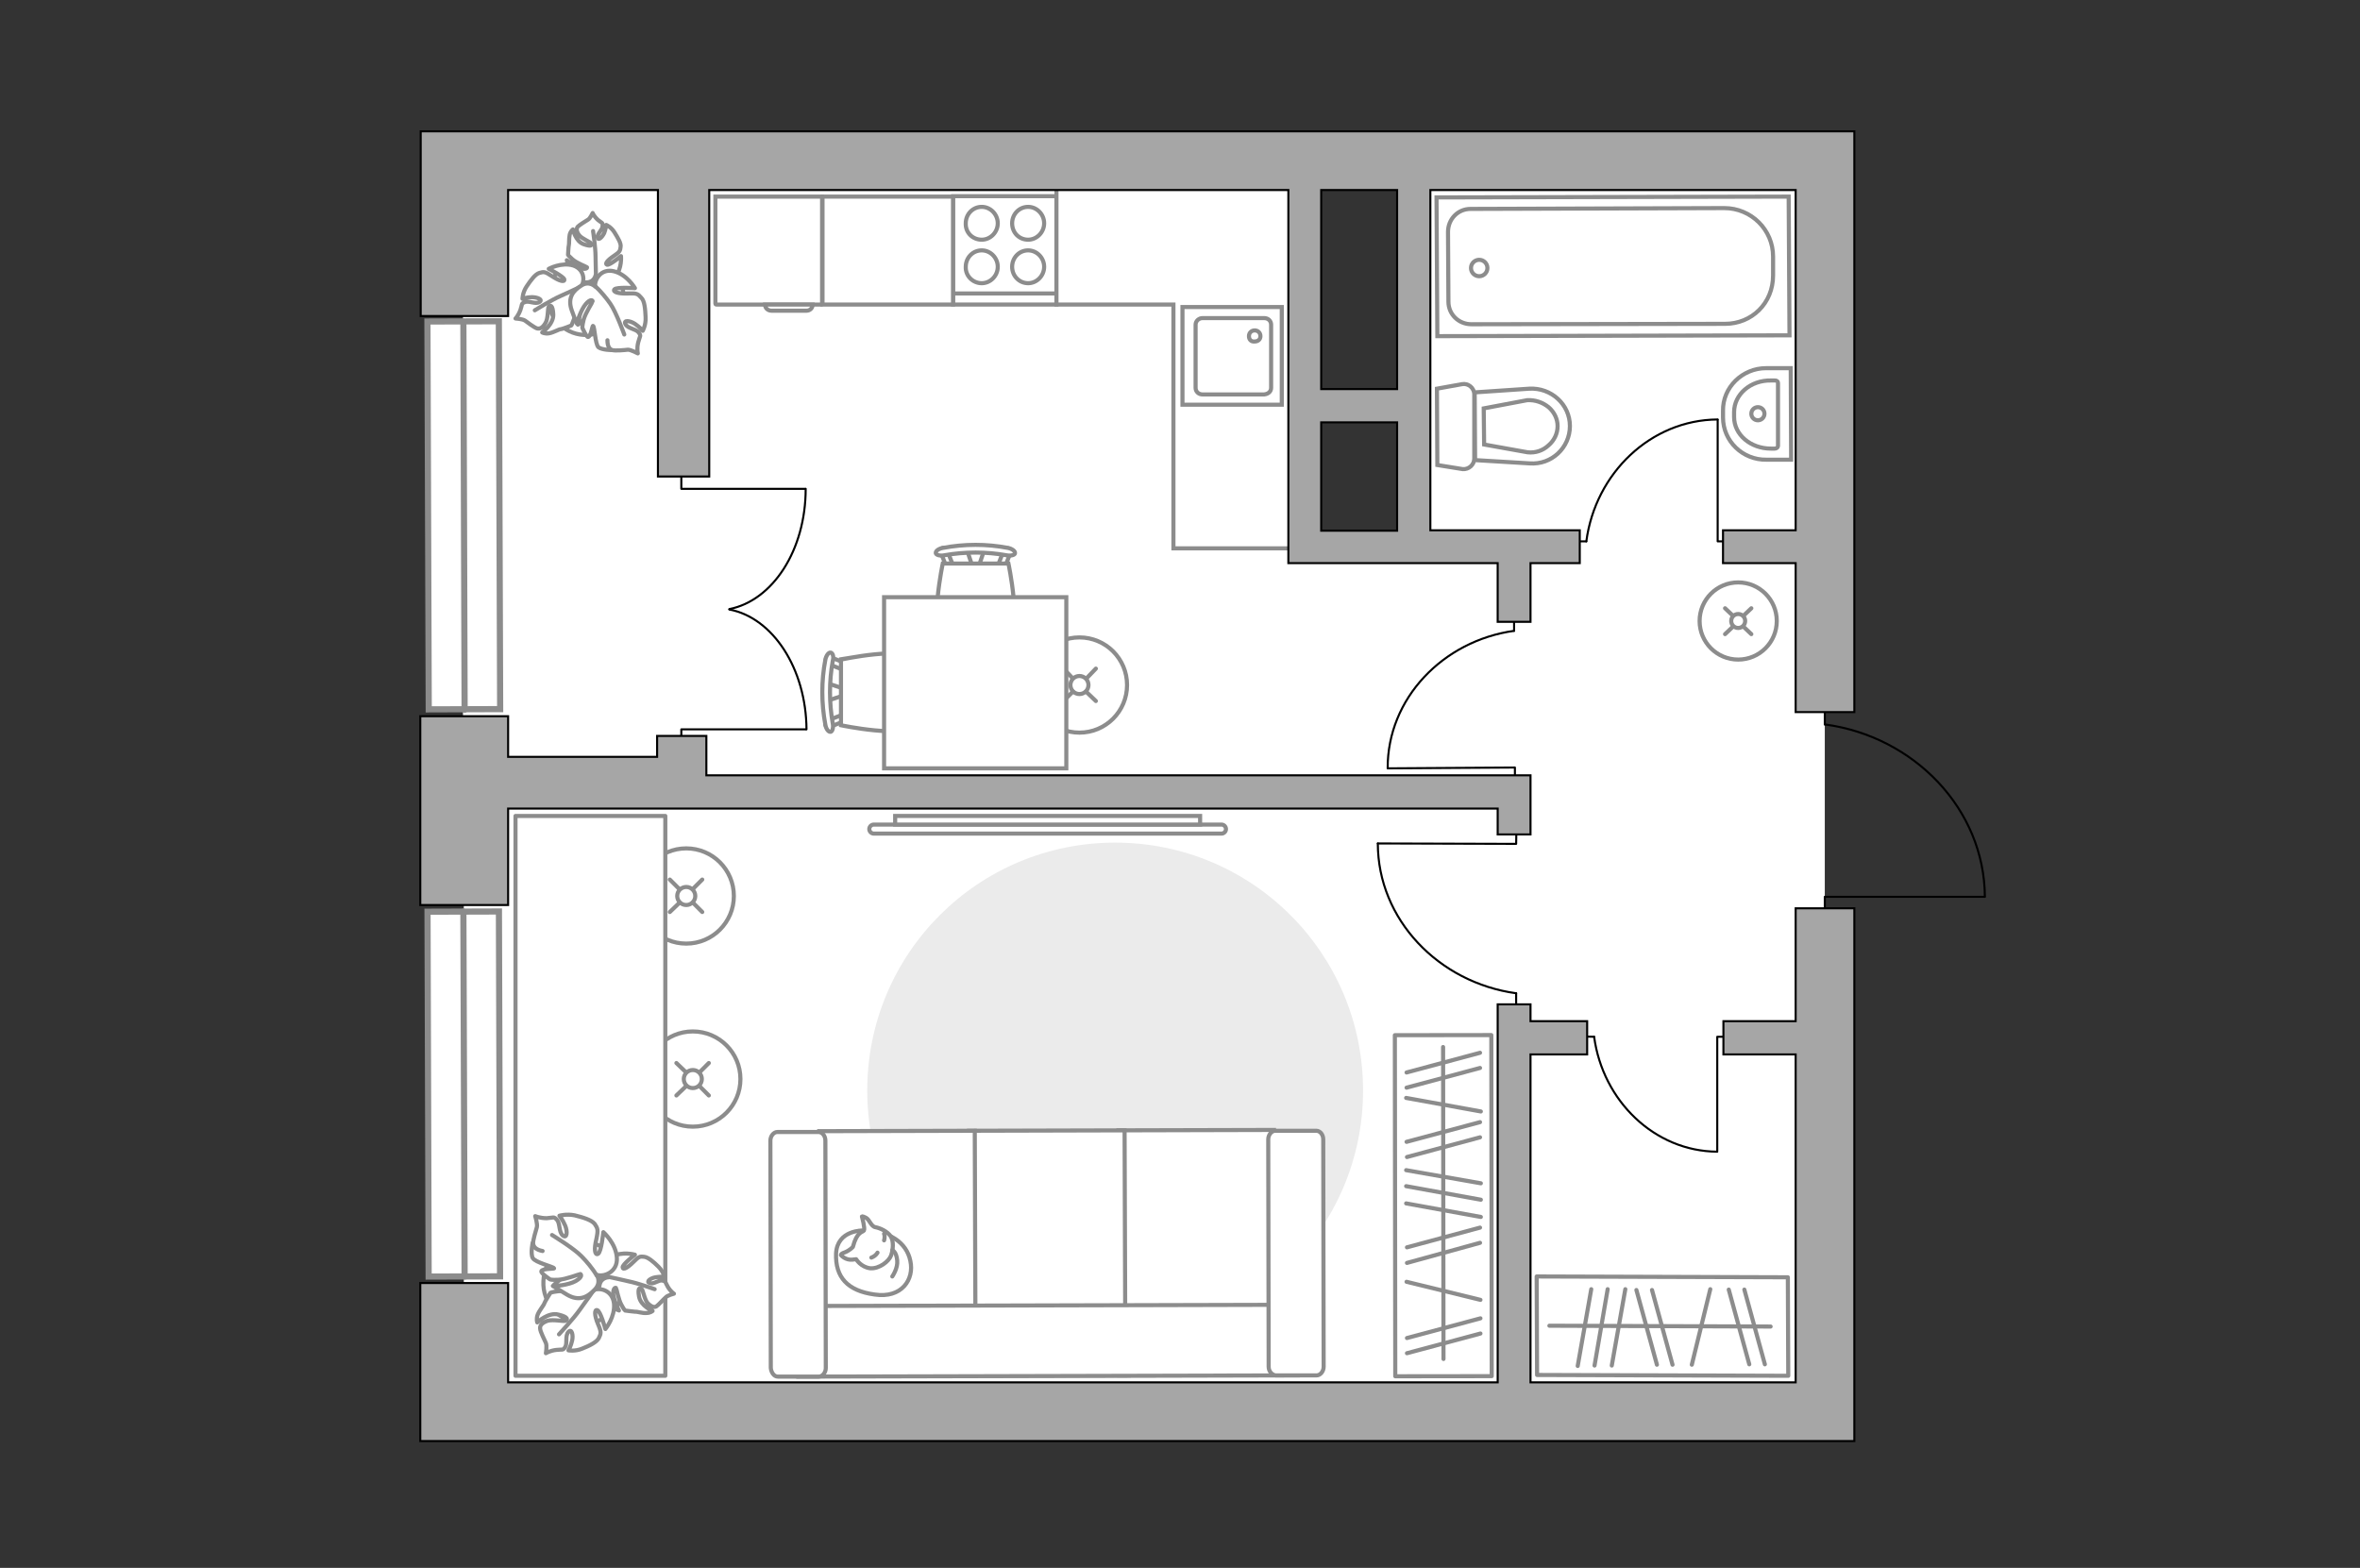 <?xml version="1.0" encoding="utf-8"?>
<!-- Generator: Adobe Illustrator 25.2.1, SVG Export Plug-In . SVG Version: 6.00 Build 0)  -->
<svg version="1.1" id="Слой_1" xmlns="http://www.w3.org/2000/svg" xmlns:xlink="http://www.w3.org/1999/xlink" x="0px" y="0px"
	 viewBox="0 0 575 382" style="enable-background:new 0 0 575 382;" xml:space="preserve">
<rect x="0" y="0" width="575" height="382" fill="#333333" stroke="none"/>
<style type="text/css">
	.st0{fill:#FFFFFF;}
	.st1{fill:#EBEBEB;}
	.st2{fill:#FFFFFF;stroke:#8C8C8C;stroke-width:1;stroke-linecap:round;stroke-linejoin:round;stroke-miterlimit:10;}
	.st3{fill:none;stroke:#8C8C8C;stroke-linecap:round;stroke-linejoin:round;stroke-miterlimit:10;}
	.st4{fill:#FFFFFF;stroke:#8C8C8C;stroke-linecap:round;stroke-miterlimit:10;}
	.st5{fill:none;stroke:#8C8C8C;stroke-linecap:round;stroke-miterlimit:10;}
	.st6{fill:#FFFFFF;stroke:#8C8C8C;stroke-linecap:round;stroke-linejoin:round;stroke-miterlimit:10;}
	.st7{fill:#FFFFFF;stroke:#8C8C8C;stroke-miterlimit:10;}
	.st8{fill:none;stroke:#000000;stroke-width:0.5;stroke-linecap:round;stroke-linejoin:round;stroke-miterlimit:10;}
	.st9{fill:#FFFFFF;stroke:#8C8C8C;stroke-width:1.5;stroke-linecap:round;stroke-miterlimit:10;}
	.st10{fill:none;stroke:#8C8C8C;stroke-width:1.5;stroke-linecap:round;stroke-miterlimit:10;}
	.st11{fill:#FFFFFF;stroke:#8C8C8C;stroke-width:1.5;stroke-linecap:round;stroke-miterlimit:10;}
	.st12{fill:#A6A6A6;stroke:#000000;stroke-width:0.5;stroke-miterlimit:10;}
</style>
<g id="bg_1_">
	<rect x="113" y="132.2" class="st0" width="331.6" height="210.7"/>
	<rect x="112.8" y="39.2" class="st0" width="205.1" height="148"/>
	<rect x="344.4" y="37.1" class="st0" width="101.8" height="118.2"/>
</g>
<g id="furniture_1_">
	<path id="Vector_2_" class="st1" d="M271.7,326.1c-33.4,0-60.4-27-60.4-60.4s27-60.4,60.4-60.4s60.4,27,60.4,60.4
		S305,326.1,271.7,326.1z"/>
	<g>
		
			<rect x="339.9" y="252.2" transform="matrix(1 -1.201148e-03 1.201148e-03 1 -0.353 0.423)" class="st2" width="23.5" height="83.1"/>
		<line class="st3" x1="360.8" y1="296.5" x2="342.6" y2="293.2"/>
		<line class="st3" x1="360.8" y1="270.8" x2="342.6" y2="267.5"/>
		<line class="st3" x1="360.8" y1="292.3" x2="342.6" y2="289"/>
		<line class="st3" x1="360.8" y1="288.3" x2="342.6" y2="285.1"/>
		<line class="st3" x1="360.6" y1="302.8" x2="342.8" y2="307.7"/>
		<line class="st3" x1="360.6" y1="299.1" x2="342.8" y2="303.9"/>
		<line class="st3" x1="360.7" y1="324.9" x2="342.8" y2="329.7"/>
		<line class="st3" x1="360.7" y1="321.2" x2="342.8" y2="326"/>
		<line class="st3" x1="360.6" y1="277.1" x2="342.8" y2="281.9"/>
		<line class="st3" x1="360.6" y1="273.4" x2="342.7" y2="278.2"/>
		<line class="st3" x1="360.7" y1="316.7" x2="342.7" y2="312.3"/>
		<line class="st3" x1="360.6" y1="260.2" x2="342.7" y2="265"/>
		<line class="st3" x1="360.6" y1="256.5" x2="342.7" y2="261.3"/>
		<line class="st3" x1="351.7" y1="331.1" x2="351.6" y2="255.1"/>
	</g>
	<g>
		<circle class="st4" cx="167.2" cy="218.3" r="11.6"/>
		<line class="st5" x1="163.2" y1="214.3" x2="165.5" y2="216.6"/>
		<circle class="st4" cx="167.2" cy="218.3" r="2.2"/>
		<line class="st5" x1="168.8" y1="219.9" x2="171.1" y2="222.2"/>
		<line class="st5" x1="171.1" y1="214.3" x2="168.8" y2="216.6"/>
		<line class="st5" x1="165.6" y1="219.9" x2="163.2" y2="222.2"/>
	</g>
	<g>
		<circle class="st4" cx="263" cy="166.9" r="11.6"/>
		<line class="st5" x1="259.1" y1="162.9" x2="261.4" y2="165.3"/>
		<circle class="st4" cx="263" cy="166.9" r="2.2"/>
		<line class="st5" x1="264.6" y1="168.5" x2="267" y2="170.8"/>
		<line class="st5" x1="267" y1="162.9" x2="264.7" y2="165.3"/>
		<line class="st5" x1="261.4" y1="168.5" x2="259.1" y2="170.8"/>
	</g>
	<g>
		<circle class="st4" cx="423.5" cy="151.3" r="9.4"/>
		<line class="st5" x1="420.3" y1="148.2" x2="422.2" y2="150"/>
		<circle class="st4" cx="423.5" cy="151.3" r="1.7"/>
		<line class="st5" x1="424.8" y1="152.7" x2="426.7" y2="154.5"/>
		<line class="st5" x1="426.7" y1="148.2" x2="424.8" y2="150"/>
		<line class="st5" x1="422.2" y1="152.7" x2="420.3" y2="154.5"/>
	</g>
	<g>
		<circle class="st4" cx="168.8" cy="262.9" r="11.6"/>
		<line class="st5" x1="164.8" y1="259" x2="167.2" y2="261.3"/>
		<circle class="st4" cx="168.8" cy="262.9" r="2.2"/>
		<line class="st5" x1="170.4" y1="264.6" x2="172.7" y2="266.9"/>
		<line class="st5" x1="172.7" y1="259" x2="170.4" y2="261.3"/>
		<line class="st5" x1="167.2" y1="264.6" x2="164.8" y2="266.9"/>
	</g>
	<rect x="125.6" y="198.8" class="st6" width="36.5" height="136.4"/>
	<g>
		<path id="Vector_60_3_" class="st7" d="M152.1,313c-0.2,5.5-4.9,9.7-10.3,9.4c-5.5-0.2-9.7-4.9-9.4-10.3c0.2-5.5,4.9-9.7,10.3-9.4
			C148.1,303,152.3,307.6,152.1,313z"/>
		<path class="st6" d="M148.3,311.2c0,0-1.8,0-2.2,1.8c-0.5,1.9-0.4,3.8,2.1,5c2.5,1.3,2.6,1.3,2.6,1.3s-1.3-2.6-1.4-4.1
			c0-1.5,0.6-1.5,0.7-1.4c0.1,0.1,0.6,2.9,1.3,4.1c0.7,1.3,0.9,1.4,0.9,1.4s2.2,0.3,2.5,0.3c0.3-0.1,1.7,0.4,2.7,0.3
			c1,0,1.5-0.5,1.5-0.5s-2.9-1.2-3.3-3.5c-0.4-2.2,0.2-2.2,0.6-1.9c0.4,0.3,0.7,2.6,1.5,3.5c0.9,0.9,1.6,1.1,2.1,0.8
			c0.5-0.3,1.8-1.8,2.3-2.2c0.4-0.5,2-0.9,2-0.9s-0.8-0.5-1.5-1.7s-0.4-1.3-1.3-1.5c-1-0.2-2.1,1-3.1,0.6c-1-0.3,0.2-1.2,1.4-1.4
			c1.2-0.2,2.2-0.1,2.2-0.1s-0.3-1.3-1.5-2.5s-2.5-2.3-3.5-2.4s-1.2-0.1-2.6,1.3c-1.4,1.4-2.5,2-2.6,1.3s3-3.1,3-3.1
			s-3.1-0.9-5.6,0.5C146.5,307.6,147.2,310.4,148.3,311.2z"/>
		<path class="st3" d="M159.5,314.1c0,0-4.2-1.5-6.3-1.9c-1.3-0.3-3.9-0.9-4.9-1.1c-1.5-0.3-3.1-0.2-4.6,0.3"/>
		<path class="st6" d="M144.5,314.4c0,0,0.9-1.9-0.9-3.2c-1.8-1.4-3.9-2.2-6.3-0.1c-2.5,2-2.6,2.2-2.6,2.2s3.4-0.2,5.1,0.4
			c1.7,0.7,1.4,1.3,1.2,1.4c-0.2,0-3.3-0.7-5-0.5s-1.9,0.4-1.9,0.4s-1.4,2.2-1.5,2.6s-1.2,1.7-1.6,2.7c-0.4,1.1-0.1,1.9-0.1,1.9
			s2.7-2.6,5.2-1.9c2.5,0.6,2.2,1.3,1.7,1.5s-3-0.4-4.4,0c-1.4,0.5-1.9,1.2-1.8,1.9c0,0.7,1.1,2.8,1.4,3.5c0.3,0.7,0,2.5,0,2.5
			s0.9-0.6,2.5-0.8c1.6-0.2,1.6,0.2,2.2-0.7c0.6-1-0.1-2.7,0.8-3.7c0.8-0.9,1.2,0.8,0.9,2.1c-0.3,1.4-0.9,2.4-0.9,2.4
			s1.6,0.3,3.3-0.4c1.8-0.7,3.6-1.6,4.1-2.6c0.5-1.1,0.7-1.3-0.2-3.4s-0.9-3.6-0.2-3.4c0.8,0.2,2,4.6,2,4.6s2.4-2.9,2.1-6.2
			C149.2,314.2,145.9,313.6,144.5,314.4z"/>
		<path class="st3" d="M136.2,325.1c0,0,3.6-3.9,5-5.9c0.9-1.3,2.7-3.7,3.4-4.8c1-1.5,1.6-3.2,1.8-5"/>
		<g>
			<path class="st6" d="M132.2,304.8c-1.6-0.3-2.2-1-2.3-1.8s0.7-3.2,0.9-4s-0.4-2.7-0.4-2.7s1.1,0.5,2.8,0.5
				c1.7-0.1,1.7-0.5,2.5,0.4s0.4,2.9,1.4,3.8c1.1,0.9,1.2-1,0.6-2.4c-0.6-1.4-1.4-2.4-1.4-2.4s1.7-0.5,3.7-0.1
				c2,0.5,4.1,1.1,4.9,2.1c0.7,1.1,0.9,1.3,0.4,3.7c-0.6,2.4-0.4,4,0.4,3.6c0.8-0.4,1.3-5.3,1.3-5.3s3.1,2.7,3.3,6.3
				c0.2,3.5-3.3,4.7-4.9,4.1c0,0,1.2,1.9-0.5,3.6c-1.7,1.8-3.8,3-6.8,1.2s-3.2-2-3.2-2s3.7-0.3,5.4-1.3s1.3-1.6,1.1-1.7
				c-0.2,0-3.5,1.3-5.3,1.4s-2.1-0.1-2.1-0.1s-2.3-1.5-2.1-2c0.3-0.7,3.2-0.5,3.1-0.7c-0.2-0.4-4.6-1.4-5.2-2.5s0-3.8,0-3.8"/>
			<path class="st3" d="M134.5,300.9c0,0,5.4,3.3,7.2,5.2c1.2,1.2,2.8,3.1,3.7,4.7"/>
		</g>
	</g>
	<g>
		<path id="Vector_60_1_" class="st7" d="M144.1,63.3c-5-0.8-9.7,2.7-10.5,7.7s2.7,9.7,7.7,10.5s9.7-2.7,10.5-7.7
			C152.6,68.7,149.2,64.1,144.1,63.3z"/>
		<path class="st6" d="M145.1,67.1c0,0-0.3,1.6-2.1,1.7s-3.5-0.3-4.2-2.8s-0.7-2.6-0.7-2.6s2.1,1.7,3.5,2s1.5-0.2,1.4-0.3
			c-0.1-0.1-2.5-1-3.5-1.9s-1.1-1.1-1.1-1.1s0.1-2.1,0.2-2.4c0.1-0.3,0-1.6,0.2-2.5s0.8-1.3,0.8-1.3s0.6,2.9,2.6,3.6
			c2,0.7,2.1,0.2,1.8-0.2c-0.2-0.4-2.2-1.1-2.9-2s-0.7-1.7-0.3-2.1c0.4-0.4,2-1.4,2.5-1.7s1.1-1.6,1.1-1.6s0.3,0.8,1.3,1.7
			c1,0.8,1.2,0.6,1.1,1.5c0,0.9-1.3,1.8-1.2,2.7c0.1,1,1.1,0,1.6-1c0.4-1,0.5-2,0.5-2s1.2,0.5,2,1.8s1.7,2.7,1.5,3.6
			c-0.1,0.9-0.2,1.2-1.7,2.2s-2.2,1.9-1.6,2.1c0.6,0.2,3.4-2.1,3.4-2.1s0.3,3-1.4,5C148.1,69.4,145.7,68.2,145.1,67.1z"/>
		<path class="st3" d="M144.5,56.3c0,0,0.6,4.1,0.6,6.1c0,1.3,0.1,3.7,0.1,4.7c0,1.4-0.4,2.8-1.1,4.1"/>
		<path class="st6" d="M141.5,69.9c0,0,1.9-0.5,2.8,1.4c0.9,1.9,1.3,3.9-1,5.8s-2.5,2-2.5,2s0.8-3.1,0.5-4.7c-0.3-1.7-0.9-1.5-1-1.4
			s0.1,3.2-0.4,4.6s-0.7,1.7-0.7,1.7s-2.2,0.9-2.6,0.9c-0.4,0-1.7,0.8-2.8,1c-1,0.2-1.7-0.2-1.7-0.2s2.8-2,2.7-4.4s-0.8-2.3-1.1-1.9
			s-0.1,2.9-0.8,4c-0.7,1.2-1.4,1.5-2.1,1.3c-0.6-0.2-2.4-1.5-2.9-1.9c-0.6-0.4-2.3-0.5-2.3-0.5s0.7-0.7,1.2-2.1s0.1-1.5,1.1-1.9
			s2.5,0.6,3.5,0s-0.5-1.2-1.8-1.2s-2.3,0.4-2.3,0.4s0-1.5,1-3s2.1-3,3.1-3.3c1.1-0.3,1.3-0.4,3.1,0.8c1.8,1.2,3.1,1.5,3,0.8
			s-3.8-2.6-3.8-2.6s3.1-1.7,6-0.8C142.6,65.7,142.5,68.8,141.5,69.9z"/>
		<path class="st3" d="M130.3,75.6c0,0,4.2-2.6,6.3-3.5c1.4-0.6,3.9-1.8,5-2.3c1.5-0.7,3.2-0.9,4.9-0.7"/>
		<g>
			<path class="st6" d="M148,82.9c0,1.5,0.5,2.2,1.2,2.4c0.7,0.2,3,0,3.8-0.1c0.7,0,2.4,0.9,2.4,0.9s-0.3-1.1,0.1-2.7
				c0.4-1.6,0.8-1.5,0.1-2.4s-2.6-0.9-3.2-2c-0.6-1.1,1.1-0.9,2.3-0.1s1.9,1.7,1.9,1.7s0.8-1.4,0.7-3.3s-0.2-4-1.1-4.8
				c-0.8-0.9-1-1.1-3.3-1s-3.7-0.4-3.2-1s5-0.3,5-0.3s-1.9-3.3-5.1-4.1c-3.2-0.8-4.8,2.1-4.6,3.7c0,0-1.5-1.5-3.4-0.2
				c-1.9,1.2-3.4,2.9-2.3,6c1.1,3.1,1.2,3.2,1.2,3.2s1-3.3,2.2-4.7c1.2-1.4,1.7-0.9,1.7-0.7c0,0.2-1.8,2.9-2.2,4.5s-0.3,2-0.3,2
				s1,2.3,1.4,2.2c0.7-0.2,1-2.8,1.2-2.7c0.4,0.2,0.5,4.4,1.3,5.2c0.9,0.7,3.4,0.7,3.4,0.7"/>
			<path class="st3" d="M152.1,81.5c0,0-2-5.5-3.4-7.5c-0.9-1.3-2.4-3.1-3.6-4.2"/>
		</g>
	</g>
	<g>
		<path id="Vector_54_2_" class="st7" d="M310.6,335l-37.9,0.1l-0.2-59.7l37.9-0.1L310.6,335z"/>
		<path id="Vector_55_2_" class="st7" d="M274.2,335.1l-37.9,0.1l-0.2-59.7l37.9-0.1L274.2,335.1z"/>
		<path id="Vector_56_2_" class="st7" d="M237.7,335.2l-37.9,0.1l-0.2-59.7l37.9-0.1L237.7,335.2z"/>
		<path id="Vector_57_2_" class="st7" d="M312.5,317.9l3.6,17.2l-121.6,0.3v-17.2L312.5,317.9z"/>
		<path id="Vector_58_2_" class="st7" d="M309.1,333l-0.1-55.4c0-1.1,0.8-2.1,1.7-2.1h10c0.9,0,1.7,0.9,1.7,2.1l0.1,55.4
			c0,1.1-0.8,2.1-1.7,2.1h-10C309.9,335,309.1,334.1,309.1,333z"/>
		<path id="Vector_59_2_" class="st7" d="M187.8,333.3l-0.1-55.4c0-1.1,0.8-2.1,1.7-2.1h10c0.9,0,1.7,0.9,1.7,2.1l0.1,55.4
			c0,1.1-0.8,2.1-1.7,2.1h-10C188.6,335.4,187.9,334.4,187.8,333.3z"/>
		<g>
			<path class="st6" d="M210.3,299.8c0,0-6.3-0.2-6.6,5.6c-0.2,5.8,2.8,9.1,9.4,10c6.6,1,9.7-3.7,8.7-8.2
				C220.9,302.7,216.6,299.8,210.3,299.8z"/>
			<path class="st6" d="M207.8,303.8c0,0-0.7,0.8-1.9,1.3c-1.2,0.4-1,0.7-1,0.7s1.1,1.3,2.8,1.1c0.9-0.1,0.9-0.1,0.9-0.1
				s1.1,1.9,3.4,2.2c2.2,0.2,4.6-1.7,5.1-3.1s0.7-3.5-0.1-4.7s-2.6-2-3.7-2.2c-1.1-0.2-1.4-1.8-2.3-2.3c-1-0.5-1-0.3-1-0.3
				s0.8,2.9,0.5,3.4C210.1,300.3,208.8,300,207.8,303.8z"/>
			<path class="st6" d="M213.8,305.2c0,0-0.4,0.8-1.5,1.2"/>
			<path class="st6" d="M215.4,302.2c0,0,0.3-0.9,0-1.6"/>
			<path class="st3" d="M217.4,304.6c0,0,1,0.3,1.2,2.5c0.2,1.9-1.2,3.9-1.2,3.9"/>
		</g>
	</g>
	<g>
		<path id="Vector_8_1_" class="st7" d="M200.1,74.2h-25.6c-0.1,0-0.2-0.1-0.2-0.2V47.9h26V74C200.3,74.1,200.3,74.2,200.1,74.2z"/>
		<path id="Vector_9_1_" class="st7" d="M186.4,74.2H198c0,0.9-0.7,1.5-1.5,1.5H188C187.1,75.7,186.4,75.1,186.4,74.2z"/>
	</g>
	<g>
		<path id="Vector_142_2_" class="st7" d="M257.4,47.8h-25.2v26.4h25.2V47.8z"/>
		<g id="Group_28_2_">
			<g id="Group_29_2_">
				<path id="Vector_143_2_" class="st7" d="M239.2,58.4c2.1,0,3.9-1.8,3.9-4s-1.8-4-3.9-4c-2.2,0-3.9,1.8-3.9,4
					C235.2,56.7,237,58.4,239.2,58.4z"/>
				<path id="Vector_144_2_" class="st7" d="M239.2,69c2.1,0,3.9-1.8,3.9-4c0-2.2-1.8-4-3.9-4c-2.2,0-3.9,1.8-3.9,4
					C235.2,67.2,237,69,239.2,69z"/>
			</g>
			<g id="Group_30_2_">
				<path id="Vector_145_2_" class="st7" d="M250.5,58.4c2.1,0,3.9-1.8,3.9-4s-1.8-4-3.9-4c-2.2,0-3.9,1.8-3.9,4
					C246.6,56.7,248.3,58.4,250.5,58.4z"/>
				<path id="Vector_146_2_" class="st7" d="M250.5,69c2.1,0,3.9-1.8,3.9-4c0-2.2-1.8-4-3.9-4c-2.2,0-3.9,1.8-3.9,4
					C246.6,67.2,248.3,69,250.5,69z"/>
			</g>
		</g>
		<path id="Vector_147_2_" class="st7" d="M232.2,71.5h24.9"/>
	</g>
	<polyline class="st7" points="257.4,44.7 257.4,74.2 285.9,74.2 285.9,133.6 317.9,133.6 	"/>
	<g>
		<polyline class="st8" points="418.5,102.3 418.5,131.9 423.5,131.9 		"/>
		<line class="st8" x1="382.1" y1="131.9" x2="386.5" y2="131.9"/>
		<path class="st8" d="M386.5,131.9c2.2-16.6,15.7-29.6,32-29.7"/>
	</g>
	<g>
		<polyline class="st8" points="335.7,205.5 369.4,205.6 369.5,199.9 		"/>
		<line class="st8" x1="369.4" y1="247.1" x2="369.4" y2="242"/>
		<path class="st8" d="M369.4,242c-18.9-2.6-33.7-18-33.7-36.5"/>
	</g>
	<g>
		<polygon class="st6" points="374.5,335 435.7,335.2 435.6,311.2 374.4,311 		"/>
		<line class="st3" x1="396" y1="314.1" x2="392.7" y2="332.7"/>
		<line class="st3" x1="391.7" y1="314.1" x2="388.5" y2="332.7"/>
		<line class="st3" x1="387.7" y1="314.1" x2="384.4" y2="332.8"/>
		<line class="st3" x1="402.5" y1="314.3" x2="407.5" y2="332.5"/>
		<line class="st3" x1="398.7" y1="314.3" x2="403.7" y2="332.5"/>
		<line class="st3" x1="425" y1="314.2" x2="430" y2="332.4"/>
		<line class="st3" x1="421.2" y1="314.2" x2="426.2" y2="332.4"/>
		<line class="st3" x1="416.7" y1="314.1" x2="412.2" y2="332.5"/>
		<line class="st3" x1="431.4" y1="323.2" x2="377.5" y2="323"/>
	</g>
	<g>
		<polyline class="st8" points="418.4,280.4 418.4,252.6 423.2,252.6 		"/>
		<line class="st8" x1="384.2" y1="252.5" x2="388.4" y2="252.6"/>
		<path class="st8" d="M388.4,252.6c2.1,15.6,14.7,27.9,30,28"/>
	</g>
	<g>
		<polyline class="st8" points="338.2,187.2 369.1,187 369.1,192.3 		"/>
		<line class="st8" x1="368.9" y1="149" x2="368.9" y2="153.7"/>
		<path class="st8" d="M368.9,153.7c-17.3,2.4-30.9,16.5-30.8,33.5"/>
	</g>
	<rect x="200.4" y="47.9" class="st7" width="31.8" height="26.3"/>
	<g id="Group_2_3_">
		<g id="Group_3_3_">
			<path id="Vector_10_3_" class="st7" d="M201.7,166.5l4.5,1.5v1.2l-4.5,1.5V166.5z"/>
		</g>
		<g id="Group_4_3_">
			<path id="Vector_11_3_" class="st7" d="M206,175c0,0.4-0.2,0.8-0.5,0.8l-3.6,1.4c-0.4,0.1-0.7-0.1-0.8-0.6s0.1-1,0.4-1l3.6-1.4
				c0.4-0.1,0.7,0.1,0.8,0.6C206,174.9,206,174.9,206,175z"/>
		</g>
		<g id="Group_5_3_">
			<path id="Vector_12_3_" class="st7" d="M206,162.3c0,0.1,0,0.1,0,0.2c-0.1,0.5-0.4,0.8-0.8,0.6l-3.6-1.4
				c-0.4-0.1-0.5-0.6-0.4-1.1s0.4-0.8,0.8-0.6l3.6,1.4C205.8,161.6,206,161.9,206,162.3z"/>
		</g>
		<path id="Vector_13_3_" class="st7" d="M223.7,160.7c2.8,2.8,2.8,13.2,0,16c-3.3,3.3-18.8,0-18.8,0v-16
			C205,160.7,220.4,157.3,223.7,160.7z"/>
		<path id="Vector_14_3_" class="st7" d="M202.9,161c-0.9,5-0.9,10.2,0,15.3c0.2,1-0.1,1.9-0.5,2c-0.5,0.1-1.1-0.6-1.3-1.7
			c-1-5.3-1-10.7,0-15.9c0.2-1,0.8-1.8,1.3-1.7C202.9,159.1,203.2,160,202.9,161z"/>
	</g>
	<g id="Group_2_5_">
		<g id="Group_3_5_">
			<path id="Vector_10_5_" class="st7" d="M239.8,134l-1.5,4.5h-1.2l-1.5-4.5H239.8z"/>
		</g>
		<g id="Group_4_5_">
			<path id="Vector_11_5_" class="st7" d="M231.3,138.4c-0.4,0-0.8-0.2-0.8-0.5l-1.4-3.6c-0.1-0.4,0.1-0.7,0.6-0.8s1,0.1,1,0.4
				l1.4,3.6c0.1,0.4-0.1,0.7-0.6,0.8C231.4,138.4,231.4,138.4,231.3,138.4z"/>
		</g>
		<g id="Group_5_5_">
			<path id="Vector_12_5_" class="st7" d="M244,138.4c-0.1,0-0.1,0-0.2,0c-0.5-0.1-0.8-0.4-0.6-0.8l1.4-3.6c0.1-0.4,0.6-0.5,1.1-0.4
				s0.8,0.4,0.6,0.8l-1.4,3.6C244.8,138.2,244.4,138.4,244,138.4z"/>
		</g>
		<path id="Vector_13_5_" class="st7" d="M245.7,156.1c-2.8,2.8-13.2,2.8-16,0c-3.3-3.3,0-18.8,0-18.8h16
			C245.7,137.3,249,152.8,245.7,156.1z"/>
		<path id="Vector_14_5_" class="st7" d="M245.3,135.3c-5-0.9-10.2-0.9-15.3,0c-1,0.2-1.9-0.1-2-0.5c-0.1-0.5,0.6-1.1,1.7-1.3
			c5.3-1,10.7-1,15.9,0c1,0.2,1.8,0.8,1.7,1.3C247.3,135.2,246.3,135.5,245.3,135.3z"/>
	</g>
	<g>
		<g>
			<polyline class="st8" points="196.2,119.1 166,119.1 166,113.6 			"/>
			<path class="st8" d="M177.7,148.4c10.6-2.1,18.6-14.4,18.6-29.3"/>
		</g>
		<g>
			<polyline class="st8" points="196.3,177.7 166,177.7 166,183.4 			"/>
			<path class="st8" d="M177.7,148.5c10.6,2,18.7,14.4,18.8,29.2"/>
		</g>
	</g>
	<rect x="215.4" y="145.5" class="st7" width="44.4" height="41.7"/>
	<g>
		<path class="st7" d="M297.6,200.9c0.6,0,1.1,0.5,1.1,1.1s-0.5,1.1-1.1,1.1h-84.7c-0.6,0-1.1-0.5-1.1-1.1s0.5-1.1,1.1-1.1H297.6z"
			/>
		<rect x="218.1" y="198.8" class="st7" width="74.3" height="2.1"/>
	</g>
</g>
<g id="windows_1_">
	<g>
		
			<rect x="104.3" y="222.1" transform="matrix(1 -3.095791e-03 3.095791e-03 1 -0.825 0.351)" class="st9" width="17.4" height="88.9"/>
		<line class="st10" x1="113.2" y1="311" x2="112.9" y2="222.1"/>
	</g>
	<g>
		
			<rect x="104.3" y="78.3" transform="matrix(1 -3.370845e-03 3.370845e-03 1 -0.423 0.382)" class="st11" width="17.4" height="94.5"/>
		<line class="st10" x1="113.2" y1="172.9" x2="112.9" y2="78.4"/>
	</g>
</g>
<g id="plan">
	<g>
		<g id="Group_27_2_">
			<path id="Vector_140_2_" class="st7" d="M288.1,74.8v23.8h24.2V74.8H288.1z"/>
		</g>
		<path id="Vector_141_2_" class="st7" d="M309.7,94.5V79.1c0-0.9-0.7-1.6-1.7-1.6h-15c-0.9,0-1.7,0.7-1.7,1.6v15.4
			c0,0.9,0.7,1.6,1.7,1.6h15C309,96,309.7,95.4,309.7,94.5z"/>
		<path id="Vector_139_2_" class="st7" d="M304.3,81.9c0-0.8,0.6-1.4,1.4-1.4s1.4,0.6,1.4,1.4s-0.6,1.3-1.4,1.3
			C304.8,83.3,304.3,82.7,304.3,81.9z"/>
	</g>
	<g>
		<path id="Vector_134_1_" class="st7" d="M419.8,100.1v1.6c0,5.8,4.8,10.4,10.6,10.3h6l-0.1-22.3h-6
			C424.5,89.7,419.7,94.4,419.8,100.1z"/>
		<path id="Vector_133_1_" class="st7" d="M422.5,100.4v1.2c0,4.3,4,7.7,9,7.7h0.9c0.4,0,0.8-0.3,0.8-0.6V93.3
			c0-0.4-0.3-0.6-0.8-0.6h-0.9C426.5,92.6,422.5,96.1,422.5,100.4z"/>
		<circle class="st7" cx="428.3" cy="100.8" r="1.6"/>
	</g>
	<g>
		<path id="wc_1_" class="st7" d="M372.2,110.2"/>
		<g id="Group_26_1_">
			<path id="Vector_130_1_" class="st7" d="M359.2,111.7V96.1c0-1.6-1.5-2.8-3-2.5l-6.1,1.1l0.1,18.6l6.2,1
				C357.8,114.4,359.2,113.3,359.2,111.7z"/>
			<path id="Vector_131_1_" class="st7" d="M382.5,103.8c0-5.3-4.6-9.4-9.9-9.1l-13.3,0.9l0.1,16.5l13.3,0.8
				C378,113.3,382.5,109.1,382.5,103.8z"/>
			<path id="Vector_132_1_" class="st7" d="M361.5,99.5l10.6-2c1.9-0.1,3.7,0.5,5.2,1.7c1.4,1.2,2.2,2.9,2.2,4.6
				c0,1.8-0.8,3.5-2.2,4.7c-1.4,1.3-3.2,1.9-5.1,1.7l-10.6-1.9L361.5,99.5z"/>
		</g>
	</g>
	<g>
		<g>
			<path id="Vector_135_2_" class="st7" d="M436,81.7l-85.8,0.2L350,48.1l85.8-0.2L436,81.7z"/>
			<path id="Vector_136_2_" class="st7" d="M432,62.5v4.6c0,6.8-5.2,11.8-11.7,11.8L358.5,79c-3.1,0-5.6-2.4-5.6-5.5l-0.1-17
				c0-3.1,2.4-5.6,5.5-5.6l61.8-0.2C426.7,50.7,432,56,432,62.5z"/>
		</g>
		<circle class="st7" cx="360.4" cy="65.3" r="2"/>
	</g>
	<g>
		<polyline class="st8" points="444.6,225.1 444.6,218.5 483.5,218.5 		"/>
		<line class="st8" x1="444.6" y1="176.5" x2="444.6" y2="170.7"/>
		<path class="st8" d="M483.6,218.5c-0.1-21.4-17.3-39.1-39-42"/>
	</g>
	<g>
		<polygon class="st12" points="437.5,248.8 419.9,248.8 419.9,256.9 437.5,256.9 437.5,336.8 372.9,336.8 372.9,256.9 386.7,256.9 
			386.7,248.8 372.9,248.8 372.9,244.7 364.9,244.7 364.9,336.8 123.8,336.8 123.8,312.6 102.4,312.6 102.4,351.1 115.5,351.1 
			123.8,351.1 437.5,351.1 448.5,351.1 451.8,351.1 451.8,221.3 437.5,221.3 		"/>
		<path class="st12" d="M448.5,32h-11H123.8h-8.2h-13.1v45h21.3V46.3h36.5v69.8h12.5V46.3h141.1v48.5v8v26.4v7.1v0.9h51v14.3h8
			v-14.3h12v-8h-36.4V46.3h89v82.9h-17.7v8h17.7v36.3h14.3V32H448.5z M340.4,129.3h-18.5v-26.4h18.5V129.3z M340.4,94.8h-18.5V46.3
			h18.5V94.8z"/>
		<polygon class="st12" points="123.8,197 364.9,197 364.9,203.3 372.9,203.3 372.9,188.9 364.9,188.9 172.1,188.9 172.1,179.3 
			160.1,179.3 160.1,184.4 123.8,184.4 123.8,174.5 102.4,174.5 102.4,220.5 123.8,220.5 		"/>
	</g>
</g>
<g id="points">
	<path id="bedroom" class="st3" d="M262.7,247.1"/>
	<path id="balcony" class="st3" d="M142.8,147.8"/>
	<path id="kitchen" class="st3" d="M237.7,109.3"/>
	<path id="wc_x5F_bedroom" class="st3" d="M395.8,93.6"/>
	<path id="hallway" class="st3" d="M407.1,198.8"/>
	<path id="wardrobe" class="st3" d="M403.7,294.9"/>
	<path id="wardrobe_1_" class="st3" d="M405.9,291.3"/>
</g>
</svg>
